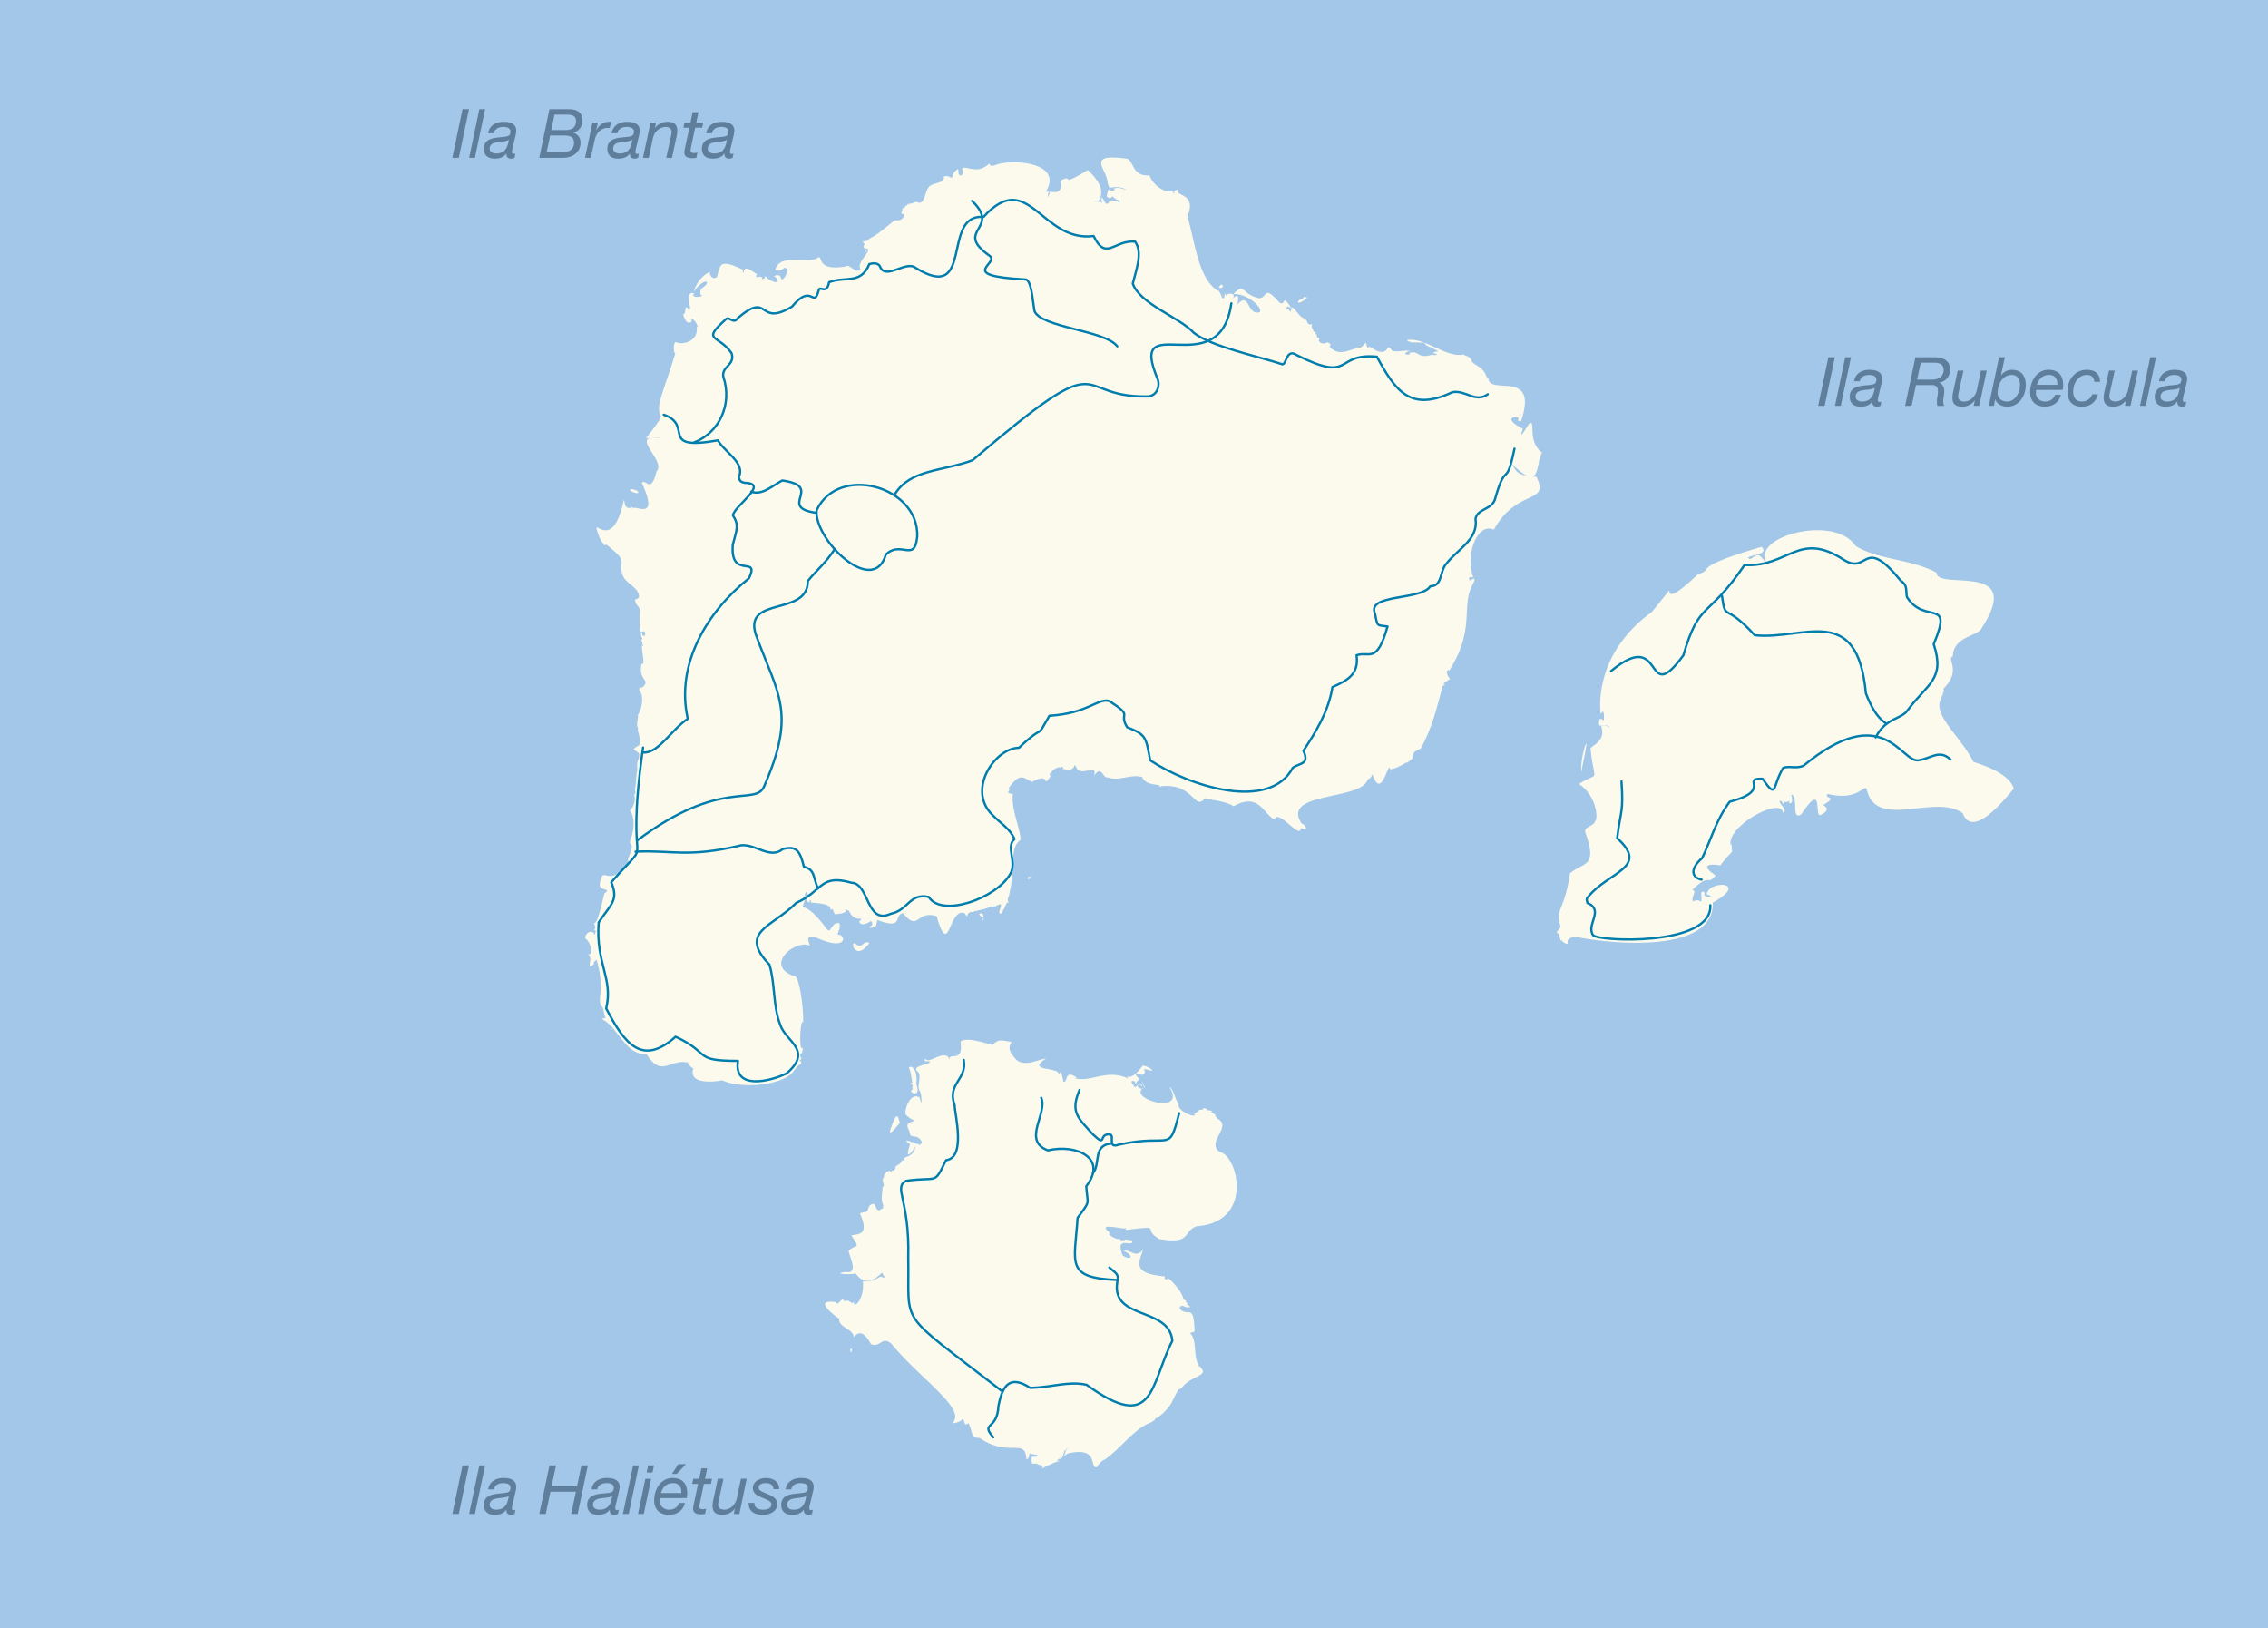 <svg xmlns="http://www.w3.org/2000/svg" width="2000" height="1435.23" viewBox="0 0 2000 1435.23">
  <title>Map of Anserisa (Highways)</title>
  <g>
    <rect width="2000" height="1435.23" fill="#a3c7e9"/>
    <g>
      <path d="M1775.9,2404.61c-.15-1.37-35.22,47.86-45.17,21.44-25.08-17.65-76.82,15.94-84.77-21.7-3-2.57-8.62,11.05-34.16,4.78-4.24,4.61,9.62,1.58-3,9.14-4.65.57,9.59,3.24-3.59,9.56-5.47.89,3.1-30.65-16.81-.7-9.22,6.06-2.16-16.76-8.76-17.42-.47-.14,3,8.55-2.08,7.46,1.17-4.9-.08,1.2-4.93-1.7-.48.12,2.57,1.27,0,2.54a13.07,13.07,0,0,0-2.42-3.05c-3.82,1.64,7.79,8.53,2,11-.56-15.1-50,11.32-46,28.57-.23-.36.31-.35.81-1.76-.05,12.39,3.64,1.73-10.11,19.42-5.93-1.3-20.1-1.92-4.08,8.78-7.92,9.91-3.78-3.29-20.39,12.62,4.41,1.61-1.56,6.49.52,10.35,7.82-4.25,7.71,6.4,7.31-6.84a.87.87,0,0,1-.27-.12c.3.36-.18-2.29,2.77-1.66a7.59,7.59,0,0,0,.27,1.74c.34.06-1.79,3.18,5.3,2.5.57-1.3-.71-.62-3.32-1.93,2.08-12.91,38.61-11.11,5.39,7.29,1.57,41.25-75.92,39.26-122.81,29.83l-.2.35c-.12-.69-1.1.42-3,1.22l.34.24c-5.43,1.44,1.46,8.44-7.21,2.47-.4-.27.19.09-.38-1.48-.66,1-1.15,1.88-1.16-1.09-1.18.83-.52-3.4-.77-3.61-.22-.44-1.42.15-.7-.92-4.83.23,2.25-4.46,1.52-5.59.3-.13-.49-.36.08-1-5.57-13.16,4.22-14.94,8.26-46,11.4-10.46,25.21-4.54,13.4-36.84-.09-5.31,8.45-4.56,9.16-10.47l.46.07c1.86-9.22-3.52-24.22-15.06-31.71,18.73-12.07,13.75,1.46,10.32-30.38-1.83-3,14.44-6.25,9.29-20.42,2.48-.82,4.48-1.42,7.63,1.37-2.78-6.17-12.49,3.7-8.74-8.15a12.81,12.81,0,0,1,2.6.92v.42l.85,0c.09.65,1-12.51-2.7-5.2-.71-5.24-6-53.12,45-90.18,4-4.81,10.09-12.48,14.3-17.63,4.17-6.16-6.68,15.8,26.77-15.94,15.1-4.12-9.25-4.8,55.77-23.89,8.52,8.47-18.55,7.11-10.07,10.89,8-4.89,6.82-5.4,14,3.05-12.54-23.53,60.5-42.58,78.9-14.81,20.22,12.67,46.9,10.9,71.51,23.62-.32,16.38,78.7-11,39.6,49.1-3.49,7.19-24.85,6.92-25.32,24.79-5.92,2.2,8.14,12.2-8.13,28.26-.66,1,1.31,1.47-.65,3.75.06,0,1.1.57-.39,1.12-.11-.39.88,2-1,2.16.24-.35-.51.93.43,1-9.72,14.35,16.28,33.35,27.89,56.63C1749.49,2384,1771.48,2390.82,1775.9,2404.61ZM1399.06,2365c-.68-2.33-5.68,15-4.53,24.84C1395.45,2383.31,1397.67,2375.33,1399.06,2365Z" transform="translate(0 -1709.23)" fill="#fcfaed"/>
      <path d="M863.86,2976.83c-8.08.43-5.71-4.61-9.71-12.89l-2.93,1.21-1.86-4.93c-1.84.86-3.19,3.42-9.65,3.63,13.53-12.35-28.32-38.88-53.88-70.31-8.71-6.58-9.21,4.09-17.77.64-1.78-3.19-8.35-15.56-15-6-1.5-7.17-8.48-7.21-12.19-12.59-.27,0-.41,0-.2-.74a3.46,3.46,0,0,1-.51-3c-2.32-1.42-25.16-17.91-2.93-14.64,1.1,4.78,6-6.2,7-.87,5-1.41,3.77.46,8,1.79a1.14,1.14,0,0,1,.71-1.21c-.53,6.77,9.51-1.57,8-18.33,4.89,1.16,10.22-.79,15.47-3.95a30.63,30.63,0,0,1,3.44,1.13c1.2.23-1.93-3.58-1.94-4.73-4.72,4.55-13.83,13.82-23.56.61.44,1.49-22.64,1-8.92-1.08,11,1.94,5.49-9.14,2.82-18.48,6.8-7,11-.47,2.46-13.86,6.47-1,15.89-.3,8-18.31-1.43-1.29,3.28-2.2,5-2.22,3.24-1.73.77-6.88,7.06-7.11,1.35.29,2,8.26,6,4.67.38.41,3.31-1.58,1.59-2.79l.19-.31,1,.65c-3.09-4.43-1.64-10.49-1.2-17.24l.29.21a.69.69,0,0,0,0-.69c2.37.56-1.93-7.71.32-6.24a2.74,2.74,0,0,1,.62-2.26c.16,0,.11.12.19-.39l-.19,0c.07-2.18,1.91-2.35,2.52-4.82.58,1.73.48.22,2.88-.07.28,2.15.53.15,2,0,.07-.53.24.21,1.12-.32.59.87.14-.82,1.5-1.43l.09.16.17-.1-.43-.31c0,.14,0-.34.31-.21-.47-2.65,1.7-1.77,4.89-5.05.08,0-.24-.41.41-.45-.76-.24,1.15-2,2.16-1.59l.08-.24.23.09c.08-.17-.17-.51.17-.71-.06-.39-.45-.15-.79-.91.18.15.09-.23.62-.12,2.43-1.73,8-1.7,9.85-10,1.82-3.43-11.55,18.64-4.85-2.09-9.72-7.63,5.43.22,9.88.54.1-.06-.28.09-.26-.23l-.29,0c.1-.21-.34-.11-.21-.71,3.55.13-1-7.57-6.27-6.26,0-.05,0-.09,0-.51-.19.32-1.42-.59-2.34-.2-1.11-8-8.62-10.66,6.68-14.21-2.76,3-11-4.21-10.73-4.45-2.15-1.94,2.87-20.72,12.09-15.21,0,1.38,2.11,7.81,1.5,1.47,0-2.78-.68-6.28-1.75-7.76-2.08-3.95.92-9.84-.19-14,.39-3.28-10.47-5.3,8.2-9.72-.36-2.24.68,1.49,1.07-1.67-1-1-5.58.91-4.3-2.16.42.17.11-.39,2.07.77,4.24,1.76,17.43-11.24,20.53,1.54-4.3-11,11.79,3.55,8.89-17.66,4.48-4.16,18.16.06,28.07,2.83,6.1-5.83,7.76-3.78,16.87-2.76-1.26,2.42-4.19,6.39,2.18,13.36,7.16,10.47,20.55,2.27,28.31,1.29-19.62,12.56,15.82,6.35,10.72,15.67,2.59-8,3.33.58,4.63,5,4.22.29.57-11.57,11.84-3.69a9.5,9.5,0,0,1-2.06.42c14.55,4,28.26-8.59,47.15.29-2.64-7.41-.42,6.75,12.55-10.89.64-2.59,17.33,7.4,2.43,2.54-2.46-1.26,3.73,7.48-6.14,4.34-5.34.85,2.06,2.21,0,6-.07-.05.06.07-.47-.29.94-1.57-2.43,4.36-1.8,2.78-.4-.32-1.17-.22-.12-1.48.75.17-6.37-3.43-1.94,2.89.8-1.17.9-.61.26.7,3.25,3.56,3.79-5.14,6.85-.73,0-.58,1.37,0,.43.89-.09-.1,0,.08-2.06-1.69-6.28,2.62,8.66,7.86,2.32-1.21-1-2.93,3.24,4.54,2.18,3.89,0,0-.35.18-1.42.69-12.95,9.73,39,24.51,23.48-.74,2.89.61,5.46,11.71,8,15-1.37,6.52,17.34,13.26,13.69,8.44,2.66-.23,3.18-4.66,7.58-3.49.46-1.28-.7-2.08,4.27-.75l-1.53.72c-.08.14,1.06,0,6,1.07l-1.74.69a9,9,0,0,0,2.51,1.1c-.74,1.85,2.56-.08,1.38,2.51.85.15.08.6,1.8,1.47-.18.06-.36-.25-.38.52,14.92,7.39-9.65,20.5,2.39,29.63,16.47,3,30.88,62.26-20.29,65.69-12.1,4.71-4.29,16.16-31.91,11.33l0,.28c-.5-.41-1.3,0-1.65-1.3-.07,0-.92.57-1.23-.52-12.58-7.83,5.9-10.59-27.65-6.54-.23-.34.57-.6.3-1.79-.38,2.3-26.76-6-14.71,3.87-.22.52.49.51.45,1.2-3.07.37,7,5.92,8.21,4.46,4,1.9-2.4,1.54,4.93,1.19.93-1.19,1.81,0,6.38.15,2.49,7.79-15.52-5.58-8.28,12.92,0,0,0,0-.19.15,7.29,5.48,11.46.81.88-3.93,5.77-1.82,11.87,8.24,17.83-1.84-4.91,13.78-9.44,22,18.81,24.57.25,1-1.52,3.2,2.83,2.4-4.67-6.13,12.32,9,13.44,17.39a4.75,4.75,0,0,0,2.68,1.63c-.19.35-.16.25-.67,1.29.36-.74,3.36,2.3.58,2.41-1.2.85,2.85-1.69,3.42,2.64-.93-2-3,1-4-1.48-.28,2.07-2.48-2.52-5.33,1,.15.17,1.39,0,0,1.08,7.66,8.41,12.42-5.88,13.27,19.65.06,1.82-3.65.67-3.4,2.23.09-.11-1.14.56.17.58,5.54,6.44,1.77,19,7.1,28.06,11.26,9.31-7.73,8-15.65,20.06.06,0-.17,0-.41-.36-.21,0-1.09,1.39-1.19.69-1.15.66-.17-.79-3.28,4.79s-3.53,10.86-16.27,20.78c0-.05,0,0-.59-.45a20.94,20.94,0,0,0-2.3,2.87c-.57-.19.11-.19-2.48,1.36-15,5.6-25.25,21.53-40.52,32.62a12.07,12.07,0,0,0-5.78,4.89c-.09-.33-1.2.12-.6.94-.24.2-.17.19-.85,1.06-7.37,1.58,2.71-18.25-25.16-12.22-.64.26.4-.64-4.25,2.86,0-.36.45-1.25,1.93-3.14-.18,0-.16-.09-.89.68-.79-.28,4.95-9.2,1.11-3.81l.18.12c-2.51,1.66-1.05,1-4.15,8.4.75-.95-.52-2.68-1.33.25-.2-3-7,6.3.79.47,0,0,0,0,.11.16a127.41,127.41,0,0,0-16.69,7.39c.18-.44,0-.08.57-2.3-.1,0,.05,0-4.58-1.27l.09-.09c-1.93-2.76-6.35,3.78-5.22-6.78l2.86.09c.82.36,5.28-1.43,0-1.75v-.28c-.8-.2.27.55-4.66-.9-.41,0-.2,5.12-2.92,5.11C904.21,2976.31,889.2,2994.58,863.86,2976.83ZM802.33,2649.6c-2.24,3.34,0-3.82,2.13,14.54-.15.05-1.79-.22-1.22,1,2,.14,1.15-.43,1.46,4.58-5.14,2.31,8.43,8.46,3.35-4.47C808.38,2663.66,809.36,2649.93,802.33,2649.6Zm-15.62,51.09c2.07-3.81-9,18.29,6.86-1.62C791.78,2694,791.48,2688.38,786.71,2700.69ZM750.32,2898c-.4-.14-.82,2.82.24,3.47v-.37l.43.21C750.46,2900.48,752.33,2899,750.32,2898Z" transform="translate(0 -1709.23)" fill="#fcfaed"/>
      <path d="M1359.86,2108.23c-6.38,10.68,0,37.54-28.59,7.83,6.63,5.59,1.53,12.5,23.55,13.44,12.31,24.79-17,9.62-37.46,46.7-14.41-6.63-25.5,21.23-18.24,41.87-.28.33-1.83-.43-2.14,0-1.12-.53-2.06,1-1,2.55-.76,1.86,7.71-6,2.7,3.74-10.67,19.39,2.79,39.17-20.7,76.05-.44-1.32-5,.21.88,7.59,0-.42-8.61,4.45-4.73,4.89.16,2-2.34-1.48-2.45,3.23-5.4,19.36-8.13,32.61-18.31,52.17-2.28,3.35-8.57,1.24-7.75,11.64.46-4.15-.83-.74-4.89,1.79,0,0,0-.13-.15-.36-2.07.6-9,5.76-14.66,6.05-1.51-9.07-7.5,28.31-15.49,4.81-1.48.28,0,2.27-4.33,4.19-5.64,19-77.8,10.31-57.95,39.32.43-1.55,8.41,7.14-.94,3.49-.78,10.95-19.78-17.7-23.34-7.45-9.94-5.29-13.77-24.23-36.08-11.78-7.46-4.88-18.81-5-25.18-7.05-9.55,11.72-9.54-13.5-38.44-10.61-.43-.29-1.35,1.11-2,.37,3.33-2.92-11.68.25-14.92-8.39-10.35-3.08-20.49,4.1-30.7.07v.33c-.11-.31-1.22.24-2.07-1-2.53-1.57-4.28-9.07-9.64-.45,2.79-12-8.76.45-15.07-6.2-4.43-8.9,1.5,3.77-12.31,0,0-.15,0,.2-.37-1.9-.93-.11-1.42.07-2,1.28,1.33-2.05-6.69-.07-7.94,4-1.3-.39-2.18,2.88-.51,2.9-9,12.42,1.67-4.52-16.72,5.28-8.23-4.89-11.25-7.38-20.27,5.15,1.92,4.58-4.76,3.56,3.52,5.61-1.42,13.06,5.52,27.12,6.94,40-10.66,8.5-3.89,20.55-9.94,47.54-.48,3.57-3.1,5.23,0,8.68-3.1-2.82-2.53,2.25-7.32,9-5.6.8,6.4-13.24-5.77-6,.16-.28-.73-.63-.7,0h-1.62v-.32a5.08,5.08,0,0,0-1.19.3v-.22c.11.1-.35-.21-.28.22-3.94,2.17-7.93,2.37-12.82,3.87-.41-.2-1,0-1.89.47a1.66,1.66,0,0,0-.63.84c-1.19-1.84-5.43.53-4.81,3.37-2.77-1.57-1.13-3.86-6.09-3.16-10.23,2.74-10.78,36.19-20.24,5.93l-.26-.06c.38,0,0-2.8-1.07-3.07,0,0,0,0-.75-.25-17.25-4.22-14.58,14.41-28.35-2.24-8.92,1.61,1.29,14.91-22.46,6.08-.53-.87-1.58,9.3-3,6.18-.26.05-.09-.91-1.32-.49.28,1,.41.6-2.19,1.32,0,0,0,0-.77-1.1-1-.8,5.06.13,1.39-5.2-.81.88-8.62,5.69-10.42.67,5.91-6.22-3.61,2.43-8.93-9.5-10-4.41,6.61,1.73-12.64,2.93-.2-.5.11.27-1.79-4.59-6.26,2.71,6.53-4.37-19-5.59-.12-.36.33.08-.31-2,.44-.26-3.46,1-.19,1.18v.27c-7.54,1.31.33-4.91-3.67-9-1.62.74-1.37,4.29-1.32,6.62-4.13,15.26-3-4.58,19.68,26.76,3.72,1.48.66.71,7.07-5.54,0,0,0,0,.16.19l-.44.43c5-3,5.65.87,2.26,9.2,7.61-.55,9.87,15.8-19,2.54-11.67-3.23-4.28,7-5.67,7.18-11.83-5.58-40.6,16.89-13.84,26.89,4-2.47,8.51,23.34,8.29,41-2.71-5.1-4,28.33-.24,21.73-.54-.9.5,5.58-2.24,5.87,0,.09,0,.28-.07,1.63h-.1c-.53,1,1.3.57-.06,1.59.06,0,.23,0,1.14,0,0,.19,0,.24-.09,1.43a6.3,6.3,0,0,1-.66,0c.35.32-.66,1.32-1.13,1.76.21,0-.08,0,1.71.2,0,.34,0,0-.18,2.56-2,0-4.38,3-7.67,7.52-9.34,10.18-42.92,15.12-62.32,6.45,4.95-.39-30.34,7-25-10-.37-1-3.36-1.62-4.79-5.46-15.78-3.69-23.19,13.85-36.45-7.54-19.05,1.09-24.79-23.88-39.56-30.94l3.78-1.21c-1.61.23-2.1-10.17-3.71-9.69-4.72-7.59,3.45-13.24-4.54-41.49,1.5-.71-3.85,2.36-2.27,4-8.22,6.64.23-4.82-5.38-8.54,6.29,1,1.5-12.4-2.34-14-.49-5.21,6.88-8.62,8.22-2.93.43-.56,0-2.61,1.53-3-4.66-4.52,1.41.49-2-7.29,0,0,0,.07.22-.27,3.45-.32,7.19-20.4,9-26.35,7.3-4.91-5.67-1.51-4-8.77,2.5-17.93,7.87,6.35,26-19.1-4.92.3,6.41-13.75.06-16.72l.7-.13c-.18.23.36-.8-.63-.44l.06.23c2.74-7,6.18-20.36,0-28.54,1.17,1.46,6.48-8.32,3.76-13.42,1.31-.41,1.56-1.77.93-4.16-.21.17,1.07-.21-.18-.73,1.5-4.44.77-10.9,2.34-17.46-.38-.64-.56-7.58,1.13-8.95,1-6.3.35-5.16-4.59-8.79,4.1-4.87,8.42-.49,3.76-16.75h.26c.2.21-.9-2,.36-1.63-2.51-2.39-.23-7.72-.37-12.59.81,1.33,7.09-14.77.88-21.3.7-4,2-.16,4.5-3.88,4.68-5.52-5.32-5-2.3-19.19,3.63,1.63.33-8.33.31-16.35.14.73,1.8,1.41.39-1.34l-.23.13c1.32-1.85-2.08-2.38.37-4.52-.34-.4-2.22-3.55-.95-5.69,1.27.3-.22,4,3.24,2.87.3.12-.77-.49.21-1-1.59-9.72-5.82,11.42-4.88-21.37-.82-5-4.31-3.78-4-9.91,1,.48,2.66-.21,3.49-2.14-1.28-9.44-12.36-10.71-15-20.08-3.54-12.85,6.47-9.61-14-25.73-.17-.09-2.37,1.93-2.1-1-1.41-.28-2.28-1.55-3.33-4.4l-.15.19c-10.85-28,9.81,18.62,21-33.93,1.28.89-.2,9.55,7.75,6.12a10.5,10.5,0,0,1,.34,1.51c.36-4.64,24.15,12.55,7.76-22.88,3.75-4.12,8,10.48,13-10.13,9.27-9.42-26.69-33.55,4.28-29.27-3.17-1.13-8.34-.71-13.42.29,2.61-4.54,9.48-11.47,13.25-19.42-5.86-8.07,2.43-22.09,12.54-56.16-1.59,2.61-2.59-12,1.45-9,4.87,2,19.09-.82,17.31-13.92.24.12,0,.07,1.06-.16-.07,0-.17,0-.48-.66.75,1-3-8.11-6.35-5.39,4.37-1.06-2.32,9.38-6.28-5,2.84,1.09,1.16-8.33,3.89-5.51.2.19.33.08.48.64,5.64,4.78-4.78-16.34,5.54-13.42-4.09,4,6.33,3.73,7.32,1.64-.63,1.06-3.21-.8-1.45-4.77-.28-.07-.17-.86.49-1.15,10.25-6.32,2.69-10.65-6.85,3,2.56-8.46,7.44-14.34,14.3-17.72-.85,2.43,2.35,7.66,6.25,4.51,3-11.53,2.43-15.84,22.73-6.4,0,.32-.35,2.44.87,2.7.06-8.95,10,1.39,11.67,1.08-3.11,6.65,4.59-.87,4.74,4.66.14,0,0,0,2.33-.84a11.56,11.56,0,0,0-.52-1.33c.38.12.63-.75,1.86.4-1.31-.52,6.87,6.45,10.06,3.69-.69-.7-1.93-6.06-4-3.61,1.43-2,.33-.32,5.41-3.59.8.66-2.92.48-1.76,2.3,1.31-.75,1.62-1.56,3.64,3.4,3.33-1.35,4.37-5.8,5.26-8.53-4-5.37-3.12,2.61-11,0,3.89-14.41,24.6-6,36.37-9.93,7.41-6.29-3.21,11.86,25.89,6.8,3.19-2.89,9.25,7.59,13,2.29-4.55-6.6,14.45-18.51,2.89-18.34.48-.42.31-.43-.35-1.35.35-1.23,1.89-2.1.15-3.59-2.9-1.6,3.84-1,4.73-2.33H766c.12-.14.1,0,.31-.36-.25-.73-.58-.22,1.72-1.34-.12,0,0,0-.7.12,6.27-2.85,15.45-10.91,20.88-15.17-.07.14.24-.34.37.06.64-.2.78-.52,1.8-1,0,.86,1,.31,2.36.3,2.24-.5,4.64-2,4.31-5.38-.33.09-3.07,0-1.89-2.18a1,1,0,0,0,.25-1.64c.29.08-.05-.63.8-.41-1-1-.52-1,.84-1.18.08,0,1.25.19.4-.49l.34-.13,0,.19c0-.8,1.68-1.73,2.15-2.18l.17-.07,0,.23c0-.16,2-3.3,1.16-.88.13.58,2-1.3,2.67-.5.13.06.29-.31.9-.51a9.42,9.42,0,0,0,2.36-1c.44.09.29,0,1.26,0,6.73,3.69,6.93-7.91,10.07-12.47,2.88-5.07,15.63-3.38,13.59-9.84,1,.28,1-1.24,2.54-.12l0-.19c1.86-1,5.67,4,5.63-1.31h-.17a13.32,13.32,0,0,1,4.76-5.24c.39,1.43.16,2.84.57,5l.2-.2c-.06.11.76.32.34.5,1.8,1.89,4.62-1.33,2.35-5.09.49,0,.32-.88.78-1.23,5.93-.35,13.73,5.36,23.31-3.67.79,1.3.17,2.86,5,1.53,14-6.24,68.25-2.93,40.2,29.54.59-1.8,2.17-5.81,6.88-6.72a25.17,25.17,0,0,1-.61,4.89c.49.81.89-1.71,1.75-2.74-3.43-5,12.39,5.54,10.1-11.77,12.35-5.85-3.39,7.38,23.53-9,3.74,3.67,13.9,13.38,11.5,22.61l.19,0c-2.81.81,1.18,6.08-6,4.69-.53,1.09,6-.73,8.2,2.68-2.18-.33-3.33-11.81-1.19-3.89,1.44-4.42-.51.36,3.84,3.72,4.22-.32-1.45-4.9,10.44-1.93a5.94,5.94,0,0,1,.1.7c.65-.36,1.51-.17.73-2.18-1.31.44-1.44.25-3.81-1.15.16,0-.62-1.09-.93-.74.14,0-1-.38-1-1.4.27-1-2.5,3.46-3.93,1-2.4-.24-1.16-1.83-.13-6.89,1.41.34,3.51,1.54,5.72.59,0-.07.06.1-.82-1.64,3.12-.14,1.82-1.65,11.21,1.4-3.12-2.26-8.44-3.07-12.76-2.11.42-.17-1.84.38-2-.57-.07,0,0,0-.73,0a18,18,0,0,0-.92-2.64l-.14.15c.18-13.1-20.94-27.27,16.46-22.47,6.59,1,4.71,16.14,20.29,14.75,2.36,6.54,10.9,15.66,20.58,14l.94,2.31c.86,1.6-1.6-3.74,4.09-3.51-4.14,6,16.78,2.09,7.85,23.51,6.57,20.42,9,54.13,26.64,65.31,2.31-1.54,4.57,12.69,6.38,4.11a12.62,12.62,0,0,1-1.41.39s0,0-.08-.28c0,0,0,0,1.59-.41.21.13-.86-1.26.17-1.38,0,.09.11.26.37,1.6,0,0,.07,0,.29-.06,0,.07,0,0,.1.49.73-2.52,9.39-2.79,6.12,2.42,5.34-4.89,4.94-1,4.07,5.29,10.61-11.92,8.24,9.53,19,7,5.34-2.28-10.32-17.28-22.71-16.08,10.61-11,6.32-.17,22.83,3.68,7.9-.68,3.54-12.44,17.91,3.79,6.1,3.45,1.51-8.36,9.87,3.84.56,2.94-3.2-4-3.83,2.56,3-3.93,3.31,7.22,4.55-2.38,3.55.83,7.1,9.52,11.51,9.91-.29.94,0,1-.38,1.4.28.08,0-.19.91,0,1.9-1.75,1,5.19,5.5,3.74,1.34.62-.56,2.1.53,3.08.24.11.42-.1.27.66.33-.23.26.05,0,.55.18-.36,1.09.92.66,1.35,1.63,2.93,1.81-1.87,2.34,3,.13.14-.47-.29-.36.37-.16,0,2.32-.41,1,.61.14-.28,1.16,1.33.27,1.34,0-.28.57,1.88,1.18.73,1.42.37,1.37.69.61,2.52.15,1.39,1.81,2.73,4.74,2.84.15.09.06-.24.64-.41l-.14.29c.8,0,3.22-2.13,3.33,0,.77-.7,1.67.39,1.89,1.61.32-.06-1.89-.36-.1.41,0,.38-.83.21-.84,1,8.92,9,16.52,2.36,26.91.55,1.37.72,7.15-7.58,4.94-3.09.21-.07,1.16.16.5,1.12,0,0-.06.07.22.26l.07-.13c.21,0,0,.39.24.74v-.2c.92.24-.78,1.87,1.35,1.4l-.15-.11c0-.09,1-1.33.93-.33.25-1.78,9.8,8.55,15.34,2.25l.34,0c0-.13-.08,0,0-.33l.27.08c.17-.25-.55-.12-.41-.65.45.2,0-.41.63-.62.11,1.32,1.28-2.12,1.33,0,.19.11,0-.39.61-.23-.5.22,1.13.76.73,1.13.13-.08,0,.36.34.43,2.78,3.35,9.74.61,16.78,1.13-.52-.12-9.19,3.89-.24,3.32.26.17-1-1.49.33-1.68,0,0,0,0,0,.26,7.6-2.44,6.36,5.55,18.92,1.71,0-.23.76-.75,1,.18.07-.09.22-.19.72-.09a1.93,1.93,0,0,1-.07.19,14,14,0,0,1,1.86,0v-.27c.11,0,1.32.21,1.08-.74-.09,0,.11,0-1.14,0v-.39h-1.64c-.63-1,1.48-2,3.57-1.77.34-.92.52,0-3.91-2.67,0,0,.05-.07.16-.26-.2-.55-5.84-.72-8.07-4.78-3.23-.27-5.21-.22-12.15-.4v-.45c-.41-.15-3.2-.11-2.77-1.64,16.37-2,33.35,15.43,49,13-.35-1.61,1.38,1.34,4.3,1.32,0,.06,0-.09-.24.25,0,.11.6-.27.49.27.18.07-.1,0,.35-.2.06.14-.07,0-.21.3.1.06,0-.09.36.07.48.61,1.48.85,2.12,2.28-.1-.06.22-.34.18,0,.37,5.21,10.34,4.72,13.55,15.55.82-.4.44.32.87,1,.23.22,1.45-.1.48.53-.08.07.26-.06.36.69,3,13.07,44.32-9,28.35,37.23a3.67,3.67,0,0,0,0-.76,9.87,9.87,0,0,1-2.76-.59c5.52-5.21-18.13-4.13,4.6,7.29-4.08,12.1,2.71-.5,5.62-4.51C1354.86,2078.79,1346.2,2098.26,1359.86,2108.23ZM764.27,1930.15c0-.26-1.85,1-.76,1.06C763.92,1931.38,764.1,1930.69,764.27,1930.15ZM558.41,2140.47c-10.06-.28,9.18,7,3.33,1.27A10.7,10.7,0,0,1,558.41,2140.47Zm308.8,378.72c-.88-.55-1.27,2.68.37.53C867.51,2519.76,867.81,2519.36,867.21,2519.19Zm-3-4.59c-2.27.58,1.81,3.31,3.14,3.49C867.12,2517,867.33,2513.57,864.25,2514.6Zm43.24-32.37c.1.07-.52-.12-.6.48h-.27v.13h-.16a3.31,3.31,0,0,1-.16,1,2,2,0,0,0,2.8-1.09C909.53,2481.92,908.4,2482.36,907.49,2482.23Zm241.41-509.47c-5.12-.07-7.34,8.47,4.37-1.5C1151.85,1972.27,1149.75,1969.16,1148.9,1972.76Zm-73.22-11.47c-2.63,2.13,2.77,2.77,2.94-.18C1077.75,1961.38,1077.27,1958.65,1075.68,1961.29ZM755,2541.64c-6.3-5.47-1.38,16.69,11.6-1C762.32,2537.25,759.83,2546.41,755,2541.64Z" transform="translate(0 -1709.23)" fill="#fcfaed"/>
      <g>
        <path d="M407.87,1805.52h5.7l-9,42.84h-5.69Z" transform="translate(0 -1709.23)" fill="#5e7e9c"/>
        <path d="M422.69,1805.52h5.1l-9,42.84h-5.1Z" transform="translate(0 -1709.23)" fill="#5e7e9c"/>
        <path d="M430.49,1826.7c1-6.9,6.9-10.08,13.44-10.08,6,0,11.34,1.68,11.34,7.92a25.8,25.8,0,0,1-1,5.64l-2,8.46a25.31,25.31,0,0,0-.84,4.44c0,1.44.6,1.92,1.5,1.92a5.39,5.39,0,0,0,1.62-.42l-.78,3.78a7.92,7.92,0,0,1-3.12.72c-2.82,0-4.32-1.68-4-4.38l-.12-.12c-2.16,2.88-5.1,4.5-10.38,4.5s-9.48-2.4-9.48-8.76c0-9,8.76-9.54,15.66-10.2,5.46-.48,7.8-.78,7.8-4.92,0-3.3-3.54-4.08-6.24-4.08-3.9,0-7.68,1.56-8.34,5.58Zm6.9,17.88c4,0,7-1.38,8.7-4.08,1.68-2.34,2-5.1,2.7-8h-.12c-4.26,3.06-16.74-.12-16.86,7.74C431.81,1843.14,434.51,1844.58,437.39,1844.58Z" transform="translate(0 -1709.23)" fill="#5e7e9c"/>
        <path d="M484.49,1805.52h17.22c8.4,0,11.94,3.78,11.94,10.26,0,4.74-3.12,9.48-8.16,10.32v.12a8.71,8.71,0,0,1,6.42,8.88c0,8.16-6.72,13.26-15.18,13.26H475.55Zm-2.46,38h13.8c2.82,0,10.38-.6,10.38-8.46,0-5.46-4.2-6.36-8.82-6.36H485.15Zm4.08-19.62h12.72c6,0,9.12-2.82,9.12-8.16,0-5-4.86-5.46-8.4-5.46H489Z" transform="translate(0 -1709.23)" fill="#5e7e9c"/>
        <path d="M522.41,1817.34h4.8l-1.5,6.66h.12c2.4-4.26,6.06-7.38,11.28-7.38a6,6,0,0,1,1.8,0l-1.2,5.46a3.17,3.17,0,0,0-.78-.06h-.72a10.41,10.41,0,0,0-3.06.3,11.28,11.28,0,0,0-6.6,5c-1.38,2-2.1,4.92-2.58,7.26L521,1848.36h-5.1Z" transform="translate(0 -1709.23)" fill="#5e7e9c"/>
        <path d="M539.39,1826.7c1-6.9,6.9-10.08,13.44-10.08,6,0,11.34,1.68,11.34,7.92a25.8,25.8,0,0,1-1,5.64l-2,8.46a25.31,25.31,0,0,0-.84,4.44c0,1.44.6,1.92,1.5,1.92a5.39,5.39,0,0,0,1.62-.42l-.78,3.78a7.92,7.92,0,0,1-3.12.72c-2.82,0-4.32-1.68-4-4.38l-.12-.12c-2.16,2.88-5.1,4.5-10.38,4.5s-9.48-2.4-9.48-8.76c0-9,8.76-9.54,15.66-10.2,5.46-.48,7.8-.78,7.8-4.92,0-3.3-3.54-4.08-6.24-4.08-3.9,0-7.68,1.56-8.34,5.58Zm6.9,17.88c4,0,7-1.38,8.7-4.08,1.68-2.34,2-5.1,2.7-8h-.12c-4.26,3.06-16.74-.12-16.86,7.74C540.71,1843.14,543.41,1844.58,546.29,1844.58Z" transform="translate(0 -1709.23)" fill="#5e7e9c"/>
        <path d="M573.59,1817.34h4.92l-1,4.68h.12a13.5,13.5,0,0,1,11-5.4c5.82,0,8.64,2.46,8.64,8a32.05,32.05,0,0,1-.9,6.06l-3.78,17.7h-5.1l4-18.12c.18-1.2.72-3.72.72-4.8,0-2.94-2.34-4.32-5.4-4.32a10.93,10.93,0,0,0-7.68,3.6c-1.86,1.62-2.76,4-3.42,6.48l-3.6,17.16h-5.1Z" transform="translate(0 -1709.23)" fill="#5e7e9c"/>
        <path d="M614,1817.34h6.18l-1,4.5H613l-3.84,18.24c-.06.72-.18,1.32-.18,2,0,1.62,1.44,2.1,3.06,2.1a9.79,9.79,0,0,0,2.94-.54l-.9,4.68a18.32,18.32,0,0,1-3.6.36c-3.78,0-7-1.08-7-5a13.11,13.11,0,0,1,.3-2.58l4.08-19.26h-5.22l1-4.5h5.22l1.92-9.18h5.1Z" transform="translate(0 -1709.23)" fill="#5e7e9c"/>
        <path d="M622.79,1826.7c1-6.9,6.9-10.08,13.44-10.08,6,0,11.34,1.68,11.34,7.92a25.8,25.8,0,0,1-1,5.64l-2,8.46a25.31,25.31,0,0,0-.84,4.44c0,1.44.6,1.92,1.5,1.92a5.39,5.39,0,0,0,1.62-.42l-.78,3.78a7.92,7.92,0,0,1-3.12.72c-2.82,0-4.32-1.68-4-4.38l-.12-.12c-2.16,2.88-5.1,4.5-10.38,4.5s-9.48-2.4-9.48-8.76c0-9,8.76-9.54,15.66-10.2,5.46-.48,7.8-.78,7.8-4.92,0-3.3-3.54-4.08-6.24-4.08-3.9,0-7.68,1.56-8.34,5.58Zm6.9,17.88c4,0,7-1.38,8.7-4.08,1.68-2.34,2-5.1,2.7-8H641c-4.26,3.06-16.74-.12-16.86,7.74C624.11,1843.14,626.81,1844.58,629.69,1844.58Z" transform="translate(0 -1709.23)" fill="#5e7e9c"/>
      </g>
      <g>
        <path d="M1612.34,2024.16h5.7l-9,42.84h-5.69Z" transform="translate(0 -1709.23)" fill="#5e7e9c"/>
        <path d="M1627.16,2024.16h5.1l-9,42.84h-5.09Z" transform="translate(0 -1709.23)" fill="#5e7e9c"/>
        <path d="M1635,2045.34c1-6.9,6.9-10.08,13.44-10.08,6,0,11.34,1.68,11.34,7.92a25.8,25.8,0,0,1-1,5.64l-2,8.46a25.31,25.31,0,0,0-.84,4.44c0,1.44.6,1.92,1.5,1.92a5.39,5.39,0,0,0,1.62-.42l-.78,3.78a7.92,7.92,0,0,1-3.12.72c-2.82,0-4.32-1.68-4-4.38l-.12-.12c-2.16,2.88-5.1,4.5-10.38,4.5s-9.48-2.4-9.48-8.76c0-9,8.76-9.54,15.66-10.2,5.46-.48,7.8-.78,7.8-4.92,0-3.3-3.54-4.08-6.24-4.08-3.9,0-7.68,1.56-8.34,5.58Zm6.9,17.88c4,0,7-1.38,8.7-4.08,1.68-2.34,2-5.1,2.7-8h-.12c-4.26,3.06-16.74-.12-16.86,7.74C1636.28,2061.78,1639,2063.22,1641.86,2063.22Z" transform="translate(0 -1709.23)" fill="#5e7e9c"/>
        <path d="M1689.08,2024.16h16.5c7.26,0,14.1,2.46,14.1,10.92a11.42,11.42,0,0,1-9.66,11.52v.12c3.66,1.14,4.86,5,4.38,9.3-.3,3.84-1.68,7.62.06,11h-5.94c-.54-1.62-.78-4.8.12-9.18,1.32-7.68-1.56-8.94-4.14-9.12h-14.94l-3.84,18.3H1680Zm1.5,19.74h12.84c8.94,0,10.56-5.4,10.56-8.46,0-5.28-4.14-6.48-8.4-6.48h-11.82Z" transform="translate(0 -1709.23)" fill="#5e7e9c"/>
        <path d="M1745.36,2067h-4.92l1-4.68h-.12a13.5,13.5,0,0,1-11,5.4c-5.82,0-8.64-2.46-8.64-8a32.05,32.05,0,0,1,.9-6.06l3.78-17.7h5.1l-4,18.12a27.33,27.33,0,0,0-.72,4.8c0,2.94,2.34,4.32,5.4,4.32,5.7,0,10-4.92,11.1-10.08l3.6-17.16h5.1Z" transform="translate(0 -1709.23)" fill="#5e7e9c"/>
        <path d="M1762.82,2024.16h5.1l-3.3,15.66.12.12a11.91,11.91,0,0,1,9.48-4.68c8.28,0,12.18,5.46,12.18,13.38,0,9.66-5.88,19.08-16.38,19.08-5.7,0-9.78-3.36-10.44-6.48h-.12l-1.14,5.76h-4.56Zm11.4,15.6c-8.94,0-12.66,9.18-12.66,15.72,0,4.86,3.42,7.74,8.46,7.74,7.38,0,11.28-8.58,11.28-14.58C1781.3,2043.66,1779,2039.76,1774.22,2039.76Z" transform="translate(0 -1709.23)" fill="#5e7e9c"/>
        <path d="M1795.52,2053a20.41,20.41,0,0,0-.18,2.7c0,4.8,3.9,7.5,8,7.5,4.5,0,7.5-2.1,8.94-5.94h5.1c-1.62,6.9-7.32,10.44-14,10.44-10.32,0-13.14-7.08-13.14-12.48,0-11.88,7.44-20,16-20,9.12,0,13.14,5,13.14,13.74a20.4,20.4,0,0,1-.48,4Zm18.72-4.5c.3-4.38-1.62-8.76-7.26-8.76-6,0-9.3,4-10.74,8.76Z" transform="translate(0 -1709.23)" fill="#5e7e9c"/>
        <path d="M1846.82,2045.82c0-3.84-2.52-6.06-6.54-6.06-7.86,0-12.06,7.8-12.06,14.58,0,4.8,1.92,8.88,7.68,8.88a9.36,9.36,0,0,0,9.06-6.36h5.1c-1.86,7-7,10.86-14.16,10.86-8.46,0-12.78-5-12.78-13.38,0-9.84,6.06-19.08,17.16-19.08,7,0,11.4,3.3,11.64,10.56Z" transform="translate(0 -1709.23)" fill="#5e7e9c"/>
        <path d="M1878.74,2067h-4.92l1-4.68h-.12a13.5,13.5,0,0,1-11,5.4c-5.82,0-8.64-2.46-8.64-8a32.05,32.05,0,0,1,.9-6.06l3.78-17.7h5.1l-4,18.12a27.33,27.33,0,0,0-.72,4.8c0,2.94,2.34,4.32,5.4,4.32,5.7,0,10-4.92,11.1-10.08l3.6-17.16h5.1Z" transform="translate(0 -1709.23)" fill="#5e7e9c"/>
        <path d="M1896.14,2024.16h5.1l-9,42.84h-5.1Z" transform="translate(0 -1709.23)" fill="#5e7e9c"/>
        <path d="M1903.94,2045.34c1-6.9,6.9-10.08,13.44-10.08,6,0,11.34,1.68,11.34,7.92a25.8,25.8,0,0,1-1,5.64l-2,8.46a25.31,25.31,0,0,0-.84,4.44c0,1.44.6,1.92,1.5,1.92a5.39,5.39,0,0,0,1.62-.42l-.78,3.78a7.92,7.92,0,0,1-3.12.72c-2.82,0-4.32-1.68-4-4.38l-.12-.12c-2.16,2.88-5.1,4.5-10.38,4.5s-9.48-2.4-9.48-8.76c0-9,8.76-9.54,15.66-10.2,5.46-.48,7.8-.78,7.8-4.92,0-3.3-3.54-4.08-6.24-4.08-3.9,0-7.68,1.56-8.34,5.58Zm6.9,17.88c4,0,7-1.38,8.7-4.08,1.68-2.34,2-5.1,2.7-8h-.12c-4.26,3.06-16.74-.12-16.86,7.74C1905.26,2061.78,1908,2063.22,1910.84,2063.22Z" transform="translate(0 -1709.23)" fill="#5e7e9c"/>
      </g>
      <g>
        <path d="M407.87,3001.07h5.7l-9,42.84h-5.69Z" transform="translate(0 -1709.23)" fill="#5e7e9c"/>
        <path d="M422.69,3001.07h5.1l-9,42.84h-5.1Z" transform="translate(0 -1709.23)" fill="#5e7e9c"/>
        <path d="M430.49,3022.25c1-6.9,6.9-10.08,13.44-10.08,6,0,11.34,1.68,11.34,7.92a25.8,25.8,0,0,1-1,5.64l-2,8.46a25.31,25.31,0,0,0-.84,4.44c0,1.44.6,1.92,1.5,1.92a5.39,5.39,0,0,0,1.62-.42l-.78,3.78a7.92,7.92,0,0,1-3.12.72c-2.82,0-4.32-1.68-4-4.38l-.12-.12c-2.16,2.88-5.1,4.5-10.38,4.5s-9.48-2.4-9.48-8.76c0-9,8.76-9.54,15.66-10.2,5.46-.48,7.8-.78,7.8-4.92,0-3.3-3.54-4.08-6.24-4.08-3.9,0-7.68,1.56-8.34,5.58Zm6.9,17.88c4,0,7-1.38,8.7-4.08,1.68-2.34,2-5.1,2.7-8h-.12c-4.26,3.06-16.74-.12-16.86,7.74C431.81,3038.69,434.51,3040.13,437.39,3040.13Z" transform="translate(0 -1709.23)" fill="#5e7e9c"/>
        <path d="M484.55,3001.07h5.76l-3.9,18.42h22.44l3.84-18.42h5.7l-9,42.84h-5.7l4.14-19.62H485.39l-4.14,19.62h-5.7Z" transform="translate(0 -1709.23)" fill="#5e7e9c"/>
        <path d="M521.63,3022.25c1-6.9,6.9-10.08,13.44-10.08,6,0,11.34,1.68,11.34,7.92a25.8,25.8,0,0,1-1,5.64l-2,8.46a25.31,25.31,0,0,0-.84,4.44c0,1.44.6,1.92,1.5,1.92a5.39,5.39,0,0,0,1.62-.42l-.78,3.78a7.92,7.92,0,0,1-3.12.72c-2.82,0-4.32-1.68-4-4.38l-.12-.12c-2.16,2.88-5.1,4.5-10.38,4.5s-9.48-2.4-9.48-8.76c0-9,8.76-9.54,15.66-10.2,5.46-.48,7.8-.78,7.8-4.92,0-3.3-3.54-4.08-6.24-4.08-3.9,0-7.68,1.56-8.34,5.58Zm6.9,17.88c4,0,7-1.38,8.7-4.08,1.68-2.34,2-5.1,2.7-8h-.12c-4.26,3.06-16.74-.12-16.86,7.74C523,3038.69,525.65,3040.13,528.53,3040.13Z" transform="translate(0 -1709.23)" fill="#5e7e9c"/>
        <path d="M558.29,3001.07h5.1l-9,42.84h-5.1Z" transform="translate(0 -1709.23)" fill="#5e7e9c"/>
        <path d="M569.09,3012.89h5.1l-6.48,31h-5.1Zm6.3-5.58h-5.16l1.32-6.24h5.16Z" transform="translate(0 -1709.23)" fill="#5e7e9c"/>
        <path d="M582.11,3029.93a20.41,20.41,0,0,0-.18,2.7c0,4.8,3.9,7.5,8,7.5,4.5,0,7.5-2.1,8.94-5.94H604c-1.62,6.9-7.32,10.44-14,10.44-10.32,0-13.14-7.08-13.14-12.48,0-11.88,7.44-20,16-20,9.12,0,13.14,5,13.14,13.74a20.4,20.4,0,0,1-.48,4Zm18.72-4.5c.3-4.38-1.62-8.76-7.26-8.76-6,0-9.3,4-10.74,8.76Zm-2.7-25.44h6.78l-8.16,8.58h-4.2Z" transform="translate(0 -1709.23)" fill="#5e7e9c"/>
        <path d="M621.71,3012.89h6.18l-1,4.5h-6.18l-3.84,18.24c-.06.72-.18,1.32-.18,2,0,1.62,1.44,2.1,3.06,2.1a9.79,9.79,0,0,0,2.94-.54l-.9,4.68a18.32,18.32,0,0,1-3.6.36c-3.78,0-7-1.08-7-5a13.11,13.11,0,0,1,.3-2.58l4.08-19.26h-5.22l1-4.5h5.22l1.92-9.18h5.1Z" transform="translate(0 -1709.23)" fill="#5e7e9c"/>
        <path d="M652,3043.91h-4.92l1-4.68h-.12a13.5,13.5,0,0,1-11,5.4c-5.82,0-8.64-2.46-8.64-8a32.05,32.05,0,0,1,.9-6.06l3.78-17.7H638l-4,18.12a27.33,27.33,0,0,0-.72,4.8c0,2.94,2.34,4.32,5.4,4.32,5.7,0,10-4.92,11.1-10.08l3.6-17.16h5.1Z" transform="translate(0 -1709.23)" fill="#5e7e9c"/>
        <path d="M682,3022c.18-3.54-2.82-5.34-6.42-5.34-3.12,0-6.6.84-6.6,4,0,2.82,4.08,4.14,8.16,5.7,4.08,1.8,8.22,3.84,8.22,8.7,0,6.9-6.66,9.6-12.66,9.6-7.08,0-12.54-2.58-12.54-10.5h5.1c-.3,4.56,3.66,6,7.92,6,3.36,0,7.08-1.2,7.08-4.74,0-3.06-4.14-4.08-8.16-5.88-4.14-1.62-8.22-3.72-8.22-8.4,0-5.76,5.76-8.94,11.52-8.94s11.7,2.58,11.7,9.84Z" transform="translate(0 -1709.23)" fill="#5e7e9c"/>
        <path d="M692.75,3022.25c1-6.9,6.9-10.08,13.44-10.08,6,0,11.34,1.68,11.34,7.92a25.8,25.8,0,0,1-1,5.64l-2,8.46a25.31,25.31,0,0,0-.84,4.44c0,1.44.6,1.92,1.5,1.92a5.39,5.39,0,0,0,1.62-.42l-.78,3.78a7.92,7.92,0,0,1-3.12.72c-2.82,0-4.32-1.68-4-4.38l-.12-.12c-2.16,2.88-5.1,4.5-10.38,4.5s-9.48-2.4-9.48-8.76c0-9,8.76-9.54,15.66-10.2,5.46-.48,7.8-.78,7.8-4.92,0-3.3-3.54-4.08-6.24-4.08-3.9,0-7.68,1.56-8.34,5.58Zm6.9,17.88c4,0,7-1.38,8.7-4.08,1.68-2.34,2-5.1,2.7-8h-.12c-4.26,3.06-16.74-.12-16.86,7.74C694.07,3038.69,696.77,3040.13,699.65,3040.13Z" transform="translate(0 -1709.23)" fill="#5e7e9c"/>
      </g>
    </g>
    <g>
      <path d="M567.08,2368.23c-17.33,122.35,13.12,72-28.06,118.76,6.8,16.07-.41,19.29-11.09,35.43-2.71,36.43,13,49.08,6.63,75.82,16.61,32.17,32,50.84,61.21,24.94,32,14.83,14.48,21.3,55,21.3-4.22,25.91,28.41,18.3,43.07,10.94,23.44-20.39-1.1-28.05-5.73-42.62-6.68-16.84-4.39-36.1-9.6-53.19-27.89-29.05,2.76-33.12,23.69-54.45,23.44-10.25,20.77-25.79,48.66-17.74,16,.49,12.84,37.46,34.59,27.39,15.8-3.16,16.48-18.6,33.58-14.83,11.41,18.33,59.32,1.36,71.76-20.08,6.37-10.65-4.26-24.46,3.8-30.89-3.85-9.33-12.2-13.8-19.13-21.06-23.24-22,1.63-59.31,23.15-59.51,25-23.72,13.32-4.69,26.77-28.2,34-2.08,43-15.89,52.84-13,22.45,14.42,7.51,9.65,15.75,23.13,17.44,6.62,16.4,9.39,20.3,29.15,34.37,22.78,105.08,45.49,125.77,6.54,6.59-4.54,14.77-2.7,9.41-15,10.7-16.37,22-34.3,25.55-56.11,13.41-5.87,23.53-11.49,21.26-28.08,11.16-3.83,17.82,8.34,27.33-25.34-9.47-1.54-8.68.77-11-11.08-8.13-17.94,40.82-11.71,48.69-24.38,10.88-.13,8.16-13.19,14.11-19.87,10.29-13.18,28.47-21.42,25.77-39.6,1.88-9.52,15.17-7.72,17.5-18.39,9.72-34,9.25-7,16.87-43.43" transform="translate(0 -1709.23)" fill="none" stroke="#007dac" stroke-linecap="round" stroke-linejoin="round" stroke-width="2"/>
      <path d="M562,2450.06c73.84-55.41,104.1-29.66,111.82-47.56,28.82-65.77,12-80.79-7.45-134.23-10.46-33.76,46.2-15.41,46-46.89,7.55-9.28,16.41-16.48,23.73-28.15" transform="translate(0 -1709.23)" fill="none" stroke="#007dac" stroke-linecap="round" stroke-linejoin="round" stroke-width="2"/>
      <path d="M875.93,2976.32c-11.6-13.51,3.56-5.91,4.51-27.47,3.66-19.22,10.63-27.47,28.06-16.11,19.1-.45,33.8-6.25,49.7-2.71,59.93,43.39,55.76.64,75.6-38.79-2.56-30.91-56.35-17.31-48.11-54.21.56-4.94-2.67-6.13-7.43-10.32" transform="translate(0 -1709.23)" fill="none" stroke="#007dac" stroke-linecap="round" stroke-linejoin="round" stroke-width="2"/>
      <path d="M883.11,2935.25c-93.53-72.39-80.9-55.12-82.18-117.5,1.33-51.61-13.49-61.45-1.73-67.56,28.81-4,23.87,4.32,35.09-18.17,17.81-2.18,7.65-40.36,7.55-48.4-7-19.53,11.36-22.53,8-40.09" transform="translate(0 -1709.23)" fill="none" stroke="#007dac" stroke-linecap="round" stroke-linejoin="round" stroke-width="2"/>
      <path d="M1500.53,2484.69c-8.35-1.69-11-9,.5-19,8.15-17.07,12.17-33.39,24.25-49.63,38.52-10.21,9-20.86,28.94-20.31,13.35,19.05,8.41,6.54,18.28-9.6,5.67-2,11.23,1,17.86-1.84,70.67-58.46,86.19-2.32,101.41-4.84,11.07-1.55,18.43-9.87,28.2-.75" transform="translate(0 -1709.23)" fill="none" stroke="#007dac" stroke-linecap="round" stroke-linejoin="round" stroke-width="2"/>
      <path d="M1508.21,2507.25c2,36.9-100.81,32-103.5,26.21-6.07-9.09,10.23-22-4.89-28.17.34-1-2-3.1.86-5.67,18-22.09,54.23-25.36,25.37-51.52,3.22-25.63,5.67-22,3.86-49.95" transform="translate(0 -1709.23)" fill="none" stroke="#007dac" stroke-linecap="round" stroke-linejoin="round" stroke-width="2"/>
      <path d="M662.42,2142.65c9.62,3.57,18.46-5.08,27.4-9.85,37.67,5.43-5.13,23.7,30.08,28.53" transform="translate(0 -1709.23)" fill="none" stroke="#007dac" stroke-linecap="round" stroke-linejoin="round" stroke-width="2"/>
      <path d="M789,2145.12c13.57-22.34,41.33-20.08,68.62-30.14,123.11-104.87,86.08-55.41,153.36-56.26,8.64.35,12.13-8.2,10.08-14.82-27.9-65.36,54.38,5.69,64.78-67.26" transform="translate(0 -1709.23)" fill="none" stroke="#007dac" stroke-linecap="round" stroke-linejoin="round" stroke-width="2"/>
      <path d="M720.16,2159.05c-2.59,25.69,49.87,76.9,61,39.1,13.41-13,25.45,7.6,27.69-15.86C810.59,2137.72,739.06,2118.14,720.16,2159.05Z" transform="translate(0 -1709.23)" fill="none" stroke="#007dac" stroke-linecap="round" stroke-linejoin="round" stroke-width="2"/>
      <path d="M721.42,2492.38c-4.61-8.84-2.18-16.53-12.49-19-3.6-14.89-7-18.48-18.54-15.71-11.17,9.31-23.52-4.28-36.58-3.31-47.6,11.35-60.89,4.09-93.38,5.68" transform="translate(0 -1709.23)" fill="none" stroke="#007dac" stroke-linecap="round" stroke-linejoin="round" stroke-width="2"/>
      <path d="M1654.06,2359.31c8.87-17.78,22.94-15.75,28.33-24.2,17.31-23.22,33.12-27.05,22.8-58,17.69-42-7.66-16.48-23.6-41.57-1.18-6.11.81-10.41-5.42-14.34-33.15-40.74-28.24-5.15-49.82-18.19-40.34-26.5-48.77,6.38-88,4.33-32.92,48.52-39.5,30.44-53.92,79.63-35.35,48-15.27-26.27-63.76,13.85" transform="translate(0 -1709.23)" fill="none" stroke="#007dac" stroke-linecap="round" stroke-linejoin="round" stroke-width="2"/>
      <path d="M918.17,2676.87c6.05,13.89-17.21,37.92,5.91,46.5,25.4-5.88,52.93,7,33.83,31.59,1.05,17.21,4.26,11.89-7.65,27.89-2.65,40.68-11.18,52.93,35.42,54.81" transform="translate(0 -1709.23)" fill="none" stroke="#007dac" stroke-linecap="round" stroke-linejoin="round" stroke-width="2"/>
      <path d="M611.87,2099.37c22.16-8.43,34.25-33.43,26-57.93-1.85-9.3,10.84-10.27,7.2-21-11.53-16.59-27.27-9.84-4.69-30,3-2.45,6.51,5.18,10.41-1,28.69-24.29,16.82,8.68,47.66-9.92,17.9-22,18.81,3.18,23.65-14.89,1-3.35,7.12,4.37,9-6.61,14.59-5.55,27.8,2.39,35.54-16,2.15-.59,8.23-2,9.82,3.15,5.59,10.59,22.7-6.54,31,.19,52.24,32.3,22.15-48.17,59.8-44.84,39.75-43.92,51.09,22.76,97.15,16.76,10.92,22.47,17.85,3.44,36.52,4.92,7,9.44,1,24.75-2,37,6.33,18.21,41.21,29.59,53.91,43.5,15.41,12.07,55.71,20.37,78.11,27.71,3.67-.33,3.48-14.3,12.59-8.11,50.44,25.21,32.59-2.14,70.63,1.38,16.11,29.44,29,49.17,66.52,31.3,11.71-2.24,20.23,9.73,31.28,1.84" transform="translate(0 -1709.23)" fill="none" stroke="#007dac" stroke-linecap="round" stroke-linejoin="round" stroke-width="2"/>
      <path d="M1663.12,2347c-8.27-5.64-13.16-15-17.71-26.46-7.56-81.06-54.94-46.71-98-51.31-27-29.73-25.61-11.39-28.89-34.64" transform="translate(0 -1709.23)" fill="none" stroke="#007dac" stroke-linecap="round" stroke-linejoin="round" stroke-width="2"/>
      <path d="M585.3,2074.84c27.17,9.39-5.5,31.94,47.83,22.59,5.11,9.77,24.52,19.92,18.35,32.31,1,2.09-.1,4,5.35,5.16,22,.52-9,19.95-10.55,28.65,5.66,8.67,3.34,12.51-.06,25.83-2.6,31.43,24.2,8.53,14.27,29.58-37,29.47-64.89,75.87-54,123.9-15.21,10.41-26.39,31.19-39.61,29.7" transform="translate(0 -1709.23)" fill="none" stroke="#007dac" stroke-linecap="round" stroke-linejoin="round" stroke-width="2"/>
      <path d="M951.94,2670.09c-8.25,19.72-1.45,24.47,11.76,39.08,12.79,12.3,4.38-.66,14.91.15,4.86.36-2.69,12.85,8.06,9,46.69-10.29,43.7,8.9,53.13-27.69" transform="translate(0 -1709.23)" fill="none" stroke="#007dac" stroke-linecap="round" stroke-linejoin="round" stroke-width="2"/>
      <path d="M963.85,2743.32c6.94-8.16-.73-24.78,16.76-26.09" transform="translate(0 -1709.23)" fill="none" stroke="#007dac" stroke-linecap="round" stroke-linejoin="round" stroke-width="2"/>
      <path d="M985.26,2014.56c-10.65-14.3-68-16.48-73.08-31.39-1.7-9.8-2.62-28.81-8.75-27.64-61.46-3.41-20.37-14.19-31.14-21.09-31.7-22.54,11-23.11-15.07-48.09" transform="translate(0 -1709.23)" fill="none" stroke="#007dac" stroke-linecap="round" stroke-linejoin="round" stroke-width="2"/>
    </g>
  </g>
</svg>
